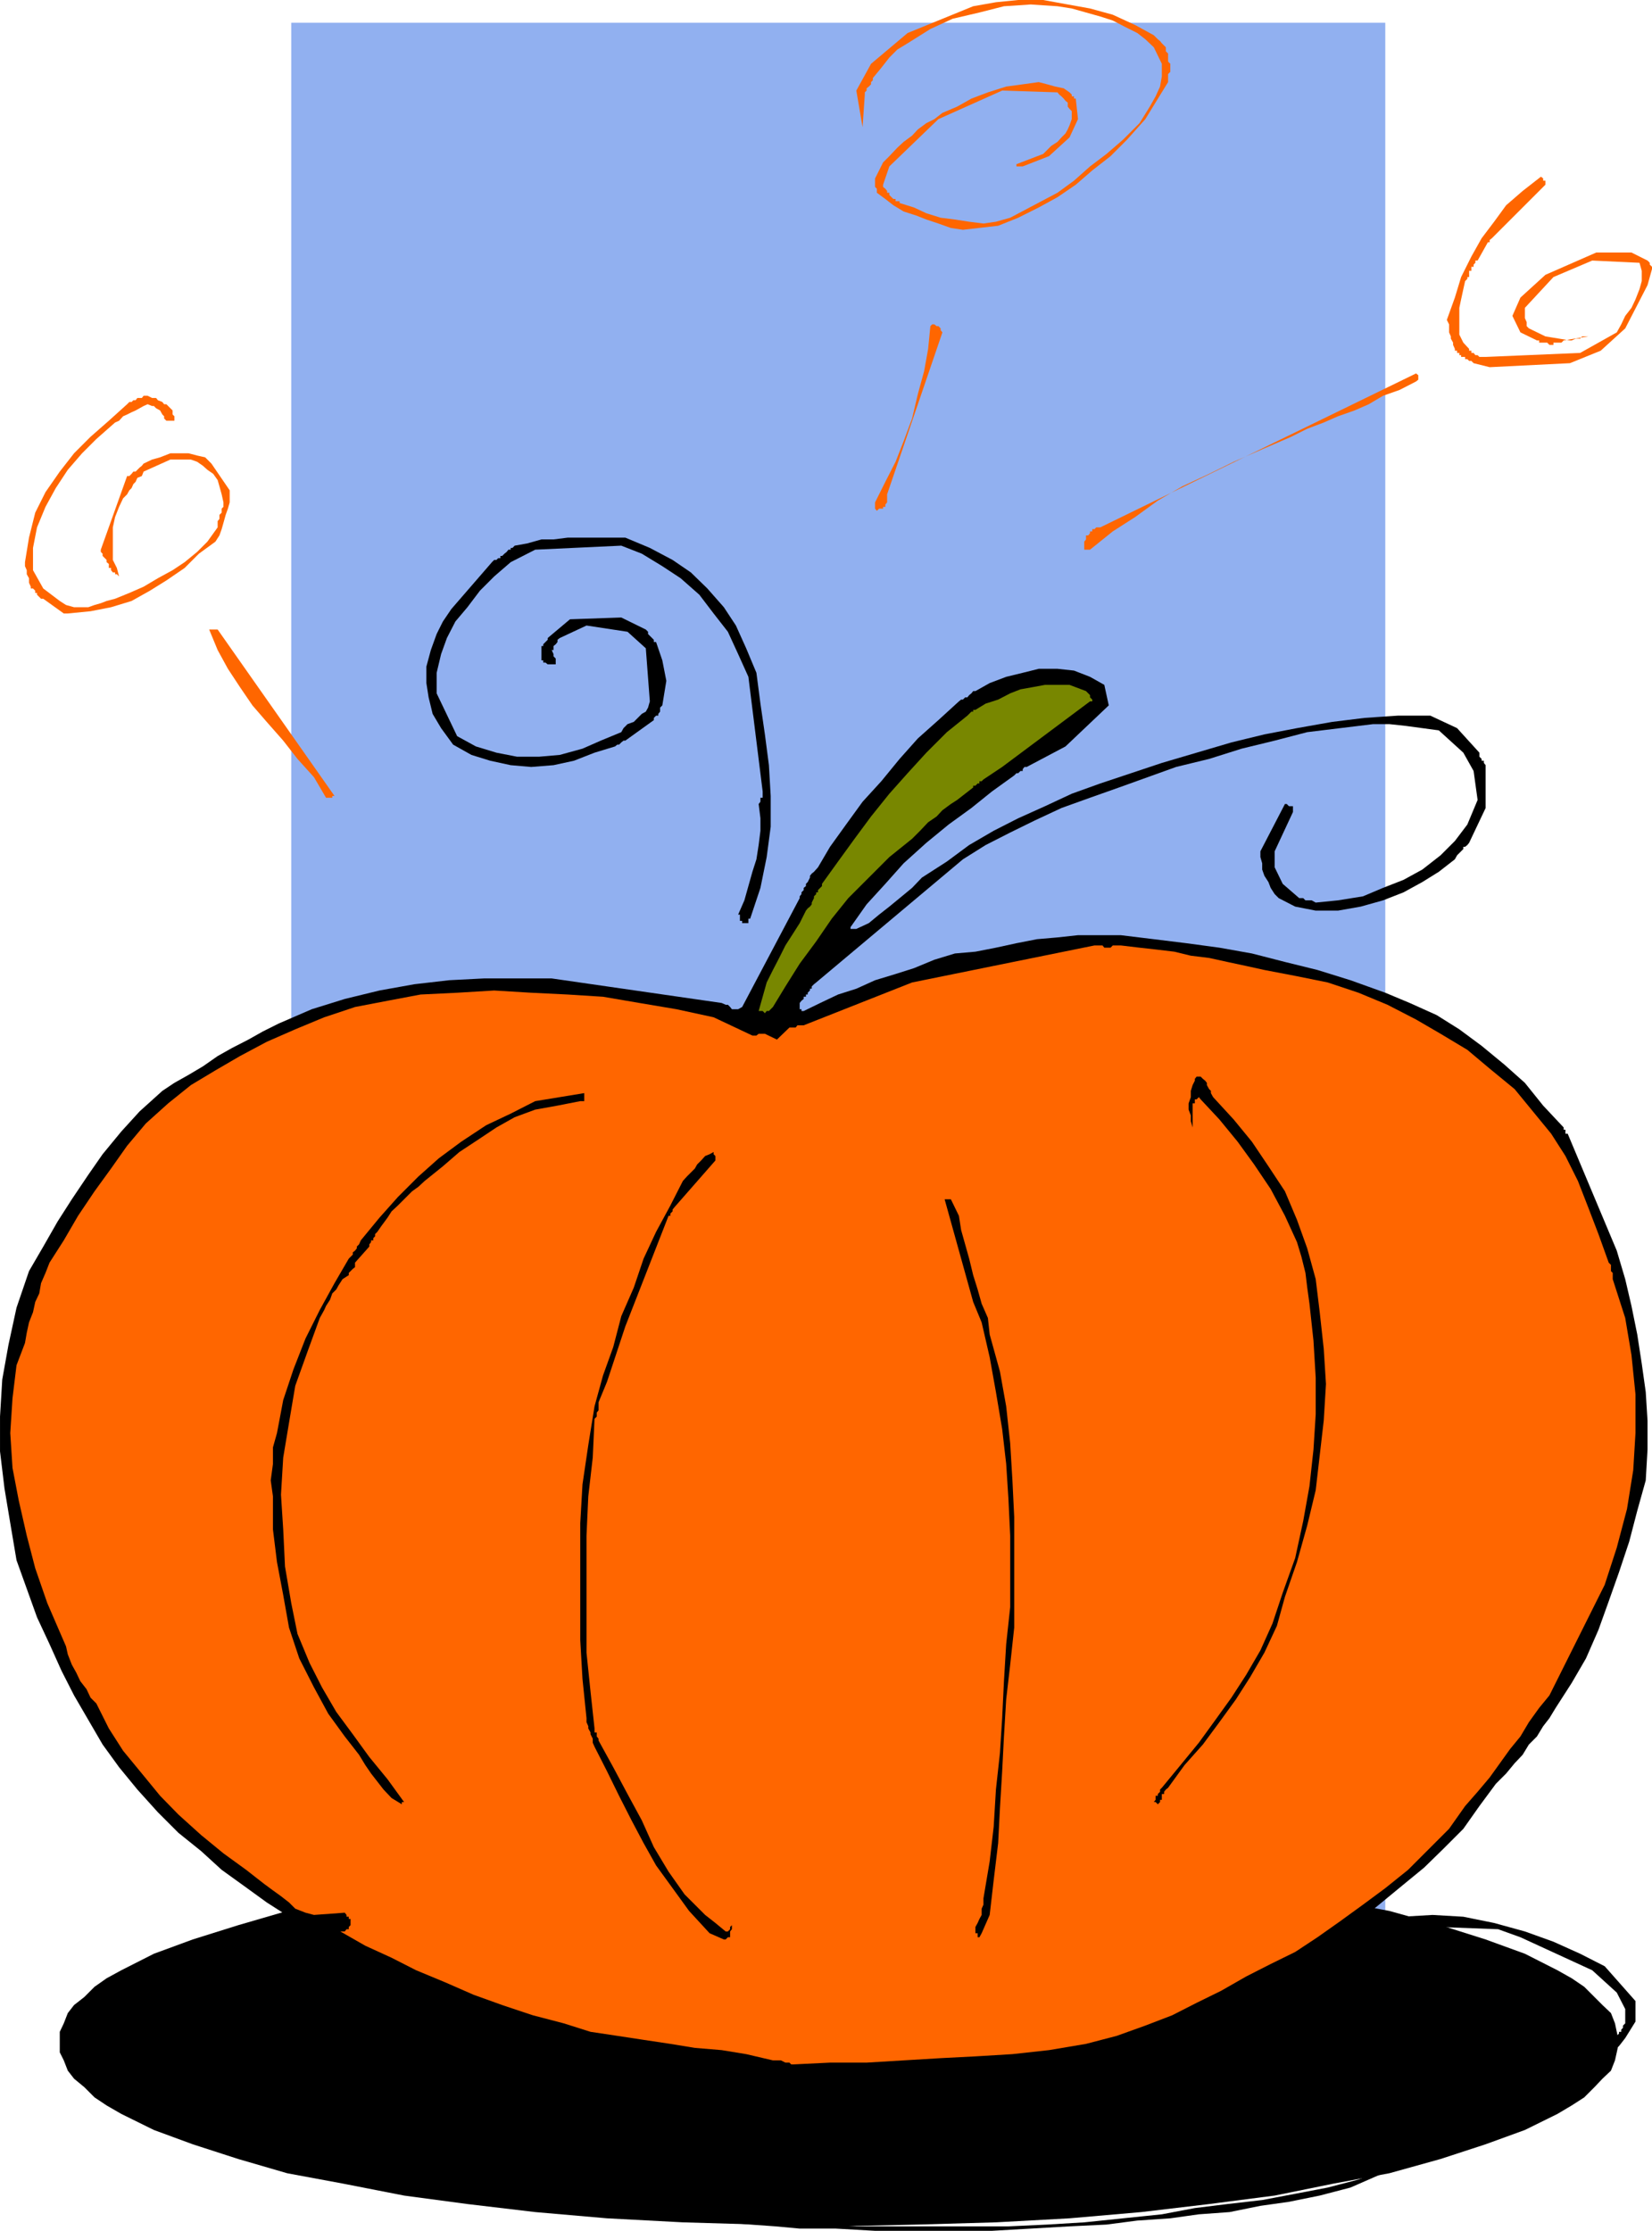 <svg height="480" viewBox="0 0 266.688 360" width="355.584" xmlns="http://www.w3.org/2000/svg"><path style="fill:#91b0f0" d="M211.31 562.857h176.616v-318.24H211.31z" transform="translate(-164.294 -240.945)"/><path style="fill:#000" d="m299.582 540.68 12.888.36 12.6.289 11.88.648 11.592 1.008 10.944 1.368 10.584 1.656 9.576 1.656 8.928 1.656 8.28 2.304 7.272 2.304 6.336 2.304 5.256 2.664 2.304 1.296 2.016 1.368 1.656 1.656 1.296 1.296 1.368 1.296.648 1.656.288 1.368.36 1.656-.36 1.656-.288 1.296-.648 1.656-1.368 1.296-1.296 1.368-1.656 1.656-2.016 1.296-2.304 1.368-5.256 2.592-6.336 2.304-7.272 2.376-8.28 2.304-8.928 1.656-9.576 1.944-10.584 1.368-10.944 1.296-11.592 1.008-11.88.648-12.6.36-12.888.288-12.816-.288-12.24-.36-12.24-.648-11.592-1.008-10.944-1.296-10.224-1.368-9.936-1.944-8.928-1.656-7.92-2.304-7.344-2.376-6.264-2.304-5.256-2.592-2.376-1.368-1.944-1.296-1.656-1.656-1.656-1.368-1.008-1.296-.648-1.656-.648-1.296v-3.312l.648-1.368.648-1.656 1.008-1.296 1.656-1.296 1.656-1.656 1.944-1.368 2.376-1.296 5.256-2.664 6.264-2.304 7.344-2.304 7.92-2.304 8.928-1.656 9.936-1.656 10.224-1.656 10.944-1.368 11.592-1.008 12.24-.648 12.24-.288z" transform="translate(-164.294 -240.945)"/><path style="fill:#000" d="M293.39 600.585h5.832l6.336.36h18.864l6.264-.36 6.264-.36 5.976-.288 4.968-.648 5.328-.36 4.608-.648 4.968-.36 4.968-1.008 4.608-.648 4.968-1.008 4.968-1.296 4.608-2.016 4.32-1.656 4.608-1.944 4.32-2.016 4.32-1.944 4.32-2.304 3.96-2.376 3.96-2.592 1.296-.72 1.368-.648 1.296-1.008 1.296-.648 1.368-1.008 1.008-.936 1.296-1.008 1.008-1.296 1.656-2.664v-3.312l-4.968-5.616-3.96-2.016-4.32-1.944-4.608-1.656-4.968-1.368-4.968-1.008-4.968-.288-4.968.288-4.968.72v.288h-.36v.648h.36v.36l3.312-.648 17.208.648 3.6 1.296 11.592 5.328 3.96 3.6 1.368 2.664v2.304l-.36.36v.36l-.288.288v.36h-.36v.288l-.36.36-3.312 2.952-3.6 2.664-3.672 2.304-3.6 2.664-3.96 2.016-4.32 2.304-4.32 1.944-4.608 2.016-4.968 2.304-5.328 2.016-4.968 1.296-5.256 1.008-5.328 1.008-5.616.648-5.256.648-5.328 1.008-6.264.648-6.264.648-5.976.36-6.264.288h-24.552l-3.6-.288h-3.6l-3.96-.36h-3.6l-3.672-.288-3.6-.36-3.312-.36-3.672-.288-.36-.36h-.288l-.36-.288h-.648l-60.912-10.656-18.504-7.272-6.264-5.616-1.368-2.664v-1.944l1.368-2.304 1.296-2.016 2.016-1.656 1.944-1.656 2.016-1.296 2.304-1.008 2.304-1.008 2.664-1.008 10.224-2.592 3.312-1.368h1.368l4.32 2.016 3.96 1.944 4.248 2.016 4.32 2.016 4.68 1.944 4.608 2.016 4.608 1.656 4.968 1.656 5.616 1.296 5.616 1.296 5.328.72 5.616.936 5.328.36 5.616.648 5.256 1.008 5.328 1.008 6.192-.36 5.976-.288 5.904-.36h5.976l5.616-.36 5.976-.648 5.976-.648 5.904-1.296.36-.36h1.008l.288-.36h1.656l4.32-1.944 4.68-2.016 4.248-2.304 3.96-1.944 4.32-2.376 3.96-2.304 3.96-2.304 4.32-2.304 3.672-2.664 3.6-2.952 3.672-3.024 3.6-2.952 3.024-2.952 3.312-3.312 2.592-3.672 2.664-3.6 1.656-1.656 1.368-1.656 1.296-1.368 1.008-1.656 1.296-1.296 1.008-1.656 1.008-1.296 1.008-1.656 2.592-4.032 2.304-3.96 2.016-4.608 1.656-4.608 1.656-4.68 1.656-4.968 1.296-4.968 1.368-4.896.288-4.968v-4.68l-.288-4.608-.648-4.608-.72-4.68-.936-4.608-1.008-4.32-1.368-4.608-7.92-18.864h-.36v-.648h-.288v-.36l-3.312-3.528-2.952-3.672-3.312-2.952-3.672-3.024-3.6-2.664-3.672-2.304-4.32-1.944-3.96-1.656-5.616-2.016-5.328-1.656-5.256-1.296-5.328-1.368-5.256-.936-5.328-.72-5.256-.648-5.328-.648h-6.912l-3.312.36-3.312.288-3.312.648-3.312.72-3.312.648-3.312.288-3.312 1.008-3.312 1.368-2.952.936-3.312 1.008-3.024 1.368-2.952.936-2.88 1.368-2.664 1.296h-.36v-.288h-.288V402.8l.288-.36.36-.288v-.36h.36v-.36h.288v-.288l.36-.36v-.288h.288v-.36l.36-.36.36-.288 23.688-19.872 3.672-2.304 3.96-2.016 3.96-1.944 4.32-2.016 4.608-1.656 4.68-1.656 4.608-1.656 4.608-1.656 5.328-1.296 5.256-1.656 5.328-1.296 5.256-1.368 5.328-.648 5.328-.648h2.592l2.664.288 2.664.36 2.664.36 3.96 3.6 1.656 2.952.648 4.68-1.656 3.96-2.016 2.664-2.304 2.304-2.952 2.304-3.024 1.656-3.312 1.296-3.24 1.368-4.032.648-3.6.36-.648-.36h-1.008l-.36-.36h-.648l-2.664-2.304-1.296-2.664v-2.592l2.952-6.336v-.935h-.648l-.36-.36h-.288l-3.96 7.632v.936l.288 1.008v1.008l.36 1.008.648 1.008.36.936.648 1.008.648.648 2.664 1.368 3.312.648h3.6l3.672-.648 3.6-1.008 3.312-1.296 3.024-1.656 2.664-1.656 2.592-2.016.36-.648.36-.36.288-.288.36-.36v-.36h.288l.36-.288.288-.36 2.664-5.616v-6.912l-.288-.36v-.36h-.36v-.288l-.36-.36v-.648l-3.6-3.96-4.32-2.016h-5.256l-5.328.36-5.256.648-5.688 1.008-5.256 1.008-5.328 1.296-5.616 1.656-5.616 1.656-4.968 1.656-4.968 1.656-4.608 1.656-4.32 2.016-4.32 1.944-3.96 2.016-3.96 2.304-3.6 2.664-2.016 1.296-2.016 1.296-1.584 1.656-1.656 1.368-2.016 1.656-1.656 1.296-1.656 1.368-2.016.936h-.936v-.288l2.592-3.672 3.024-3.312 2.952-3.312 3.672-3.312 3.6-2.952 3.672-2.664 3.312-2.664 3.6-2.592.36-.36h.288l.36-.36h.36v-.288l.288-.36h.36l6.264-3.312 6.984-6.624-.72-3.312-2.304-1.296-2.592-1.008-2.664-.288h-3.024l-2.592.648-2.664.648-2.664 1.008-2.304 1.296h-.36l-.288.36-.36.288-.288.36h-.36l-.36.36h-.288l-.36.288-3.312 3.024-3.312 2.952-2.952 3.312-2.952 3.6-3.024 3.312-2.664 3.672-2.592 3.6-1.944 3.312-.648.72-.36.288-.288.36v.288l-.36.72-.288.288v.36l-.36.288v.36l-.36.36v.288l-.288.36v.288l-9.288 17.568-.648.36h-1.008l-.288-.36-.36-.36h-.36l-.648-.288-27.432-3.96h-10.944l-5.616.288-5.616.648-5.616 1.008-5.616 1.368-5.328 1.656-5.328 2.304-2.592 1.296-2.304 1.296-2.664 1.368-2.304 1.296-2.376 1.656-2.304 1.368-2.304 1.296-1.944 1.296-3.672 3.312-2.952 3.24-3.024 3.672-2.304 3.312-2.664 3.96-2.304 3.6-2.304 4.032-2.304 3.96-2.016 5.904-1.296 5.976-1.008 5.616-.36 5.976v5.616l.72 5.976.936 5.616 1.008 5.976 1.656 4.608 1.656 4.608 2.016 4.32 1.944 4.32 2.016 3.96 2.304 3.96 2.304 3.96 2.664 3.672 2.952 3.6 3.312 3.672 3.312 3.312 3.672 2.952 3.312 3.024 3.6 2.592 3.672 2.664 3.6 2.304.36.36v.36h.36l.288.288h.36v1.368l-3.96 1.656-16.56 5.904h-.36l-.288.36h-.36v.288h-.288v.36l-6.336 5.328-1.296 3.96 1.008 2.952 6.624 6.984 13.536 5.256 5.256 2.016 4.968 1.656 5.328.936 5.256.72 5.688.648 5.256.648 5.328.648 5.616 1.008 1.656.36 1.944.648 1.656.288 2.016.36 1.656.36 1.656.288 1.944.36h1.656l4.032 1.008 4.248.648 3.96.288 4.032.72 3.96.288 4.248.36 4.032.288z" transform="translate(-164.294 -240.945)"/><path style="fill:#f60" d="m292.382 574.089 5.904-.288h5.904l5.976-.36 5.976-.36 5.616-.288 5.976-.36 5.904-.648 5.976-1.008 4.968-1.296 4.608-1.656 4.32-1.656 3.96-2.016 3.96-1.944 4.032-2.304 3.96-2.016 3.96-1.944 3.6-2.376 3.672-2.592 3.672-2.664 3.6-2.664 3.672-2.952 3.312-3.312 3.312-3.312 2.592-3.672 2.016-2.304 1.944-2.304 1.656-2.304 1.656-2.304 1.656-2.016 1.368-2.304 1.656-2.304 1.656-2.016 8.928-17.856 1.944-5.976 1.656-6.264 1.008-6.264.36-5.976v-6.264l-.648-6.336-1.008-5.976-2.016-6.264v-1.008l-.288-.288v-1.008l-.36-.36-1.656-4.608-1.656-4.32-1.656-4.248-2.016-4.032-2.304-3.6-2.952-3.6-2.952-3.6-4.032-3.312-3.6-3.024-4.32-2.592-3.96-2.304-4.608-2.376-4.68-1.944-4.968-1.656-4.968-1.008-5.256-1.008-2.952-.648-3.024-.648-2.952-.648-2.952-.36-2.664-.648-3.024-.36-2.592-.288-3.024-.36h-1.296l-.36.36h-1.008l-.288-.36h-1.296l-29.448 5.976-17.496 6.912h-1.008l-.288.36h-1.008l-2.016 1.944-1.944-.936h-1.008l-.36.288h-.648l-6.264-2.952-5.976-1.296-5.976-1.008-5.904-1.008-5.688-.36-5.904-.288-5.976-.36-5.976.36-5.904.288-5.328 1.008-5.256 1.008-4.968 1.656-4.68 1.944-4.608 2.016-4.32 2.304-3.96 2.304-3.96 2.376-3.672 2.952-3.6 3.24-3.024 3.6-2.592 3.672-2.664 3.672-2.664 3.96-2.304 3.96-2.304 3.6-.648 1.656-.72 1.656-.288 1.656-.648 1.368-.36 1.656-.648 1.656-.36 1.656-.288 1.656-1.368 3.6-.648 5.328-.36 5.616.36 5.616 1.008 5.256 1.296 5.688 1.368 5.256 1.944 5.616 2.304 5.328.72 1.656.288 1.296.648 1.656.72 1.296.648 1.368 1.008 1.296.648 1.368.936.936 2.016 4.032 2.304 3.6 3.024 3.672 2.952 3.6 2.952 3.024 3.672 3.312 3.6 2.952 3.672 2.664 1.656 1.296L206.99 545l1.368 1.008 1.296.936 1.296 1.008 1.008 1.008 1.656.648 1.368.36 4.968-.36.288.36v.288h.36v.36h.288v1.008l-.288.288v.36h-.36l-.288.36h-.72l4.032 2.304 4.248 1.944 3.96 2.016 4.68 1.944 4.608 2.016 4.608 1.656 4.968 1.656 4.968 1.296 4.32 1.368 4.32.648 4.248.648 4.32.648 3.96.648 4.32.36 3.96.648 4.32 1.008h1.296l.72.36h.648l.288.288z" transform="translate(-164.294 -240.945)"/><path style="fill:#000" d="M282.158 553.569v-.936l.288-.36v-.648l-.288.288v.36l-.36.36h-.36l-1.656-1.368-1.656-1.296-1.656-1.656-1.656-1.656-2.592-3.672-2.376-3.96-1.944-4.32-2.304-4.248-2.304-4.32-2.376-4.32v-.288l-.288-.36v-.649h-.36v-.647l-.648-5.976-.648-6.264v-18.864l.288-6.336.72-6.264.288-6.264.36-.36v-.648l.288-.36v-1.296l1.368-3.312 2.952-8.928 6.984-17.856h.288v-.36l.36-.36v-.288l.288-.36 6.624-7.56v-.72l-.288-.288v-.36l-.648.36-.72.288-.648.72-.648.648-.36.648-.648.648-.648.648-.648.72-2.016 3.96-2.304 4.248-2.016 4.32-1.584 4.68-2.016 4.608-1.296 4.968-1.656 4.608-1.368 4.968-1.008 6.264-.936 6.336-.36 6.264v18.864l.36 6.264.648 6.336v.648l.288.648v.36l.36.648v.288l.36.72v.648l.288.648 2.016 3.96 1.944 3.96 2.016 3.96 1.944 3.672 2.016 3.6 2.664 3.672 2.664 3.672 3.312 3.6 2.304 1.008h.288l.36-.36zm40.608-.649 1.296-2.951.648-5.616.72-5.976.288-5.616.36-5.976.288-5.616.36-5.976.648-5.616.648-5.976v-17.856l-.288-5.904-.36-5.976-.648-5.976-1.008-5.616-1.656-5.976-.288-2.664-1.008-2.304-.648-2.304-.72-2.304-.648-2.664-.648-2.304-.648-2.304-.36-2.304-1.296-2.664h-1.008l4.608 16.56 1.368 3.312 1.296 5.616 1.008 5.616 1.008 5.976.648 5.616.36 5.616.288 5.976v11.52l-.648 5.976-.36 5.976-.288 5.976-.36 5.616-.648 5.904-.36 5.976-.648 5.616-1.008 5.976v1.008l-.288.648v1.008l-.36.648-.288.648-.36.648v1.008h.36v.648h.288zm-93.24-21.167-2.664-3.672-2.952-3.6-2.664-3.672-2.664-3.6-2.304-3.96-2.016-3.96-1.944-4.68-1.008-4.968-1.008-5.904-.288-5.976-.36-5.616.36-5.976.936-5.616 1.008-5.976 2.016-5.616 1.944-5.328.72-1.296.288-.648.648-1.008.36-1.008.648-.648.36-.648.648-1.008 1.008-.648v-.36l.288-.288.36-.36.36-.288v-.72l2.304-2.592v-.36l.288-.36v-.288h.36v-.36l.288-.288v-.36l.36-.36.648-.936 1.008-1.368.648-1.008 1.008-.936 1.008-1.008 1.296-1.296 1.008-.72 1.008-.936 2.952-2.376 2.664-2.304 2.952-1.944 3.024-2.016 2.952-1.656 3.312-1.224 3.6-.648 3.672-.72h.648v-1.296l-7.92 1.296-3.96 2.016-3.96 1.872-4.032 2.664-3.6 2.664-3.312 2.952-3.312 3.312-2.952 3.312-3.024 3.672-.288.648-.36.36v.288l-.288.36-.36.288v.36l-.36.36-.288.288-2.304 3.96-2.376 4.32-2.304 4.608-1.944 4.968-1.656 4.968-1.008 5.328-.648 2.304v2.664l-.36 2.664.36 2.592v5.328l.648 5.256 1.008 5.328.936 5.256 1.656 4.968 2.376 4.68 2.304 4.248 2.664 3.672 1.296 1.656 1.008 1.296 1.008 1.656.936 1.368 1.008 1.296 1.008 1.296 1.296 1.368 1.656 1.008v-.36h.36zm121.68.36.36-.36v-.36h.288v-.936h.36v-.36l.288-.36.36-.288 2.664-3.672 2.952-3.312 2.664-3.6 2.664-3.672 2.304-3.6 2.304-3.96 2.016-4.32 1.296-4.68 1.944-5.616 1.656-5.904 1.368-5.688.648-5.616.648-5.616.36-5.904-.36-5.688-.648-5.904-.648-5.328-1.368-4.968-1.656-4.608-1.944-4.608-2.664-4.032-2.664-3.96-2.952-3.6-3.312-3.6-.36-.648v-.36l-.288-.288-.36-.648v-.36l-.288-.36-.36-.288-.36-.36h-.648l-.288.36v.288l-.36.72-.288.936v1.008l-.36 1.008v1.008l.36.936v.936l.288 1.008V419h.36v-.647h.288l.36-.36.288.36 3.024 3.24 2.952 3.6 2.664 3.672 2.664 3.96 2.304 4.32 1.944 4.248.72 2.376.648 2.592.288 2.376.36 2.592.648 5.976.36 5.976v5.904l-.36 5.688-.648 5.904-1.008 5.616-1.296 5.976-2.016 5.616-1.656 4.968-1.944 4.32-2.304 3.96-2.376 3.672-2.592 3.6-2.664 3.672-2.952 3.6-3.024 3.672-.288.288v.36l-.36.36v.288h-.36v.648l-.288.36h.288z" transform="translate(-164.294 -240.945)"/><path style="fill:#788700" d="m287.774 404.457.288-.36h.36l.288-.288.36-.36 2.016-3.312 2.304-3.672 2.664-3.6 2.52-3.672 2.664-3.312 3.312-3.312 3.312-3.312 3.672-2.952 1.296-1.296 1.296-1.368 1.368-.936.936-1.008 1.368-1.008 1.008-.648 1.296-1.008 1.296-1.008v-.288h.36l.36-.36h.288v-.36h.36l.288-.288 3.024-2.016 14.184-10.584h.36v-.288l-.36-.36v-.36l-.288-.288-.36-.36-2.664-1.008h-3.96l-1.944.36-2.016.36-1.656.648-1.944 1.008-2.016.648-1.656 1.008h-.36v.288h-.288l-.36.36-.288.288-3.312 2.664-3.312 3.312-3.024 3.312-2.952 3.312-2.952 3.672-2.664 3.6-2.664 3.672-2.592 3.6v.36l-.288.288-.36.36v.36h-.288v.288l-.36.36v.288l-.36.72v.288l-.288.36-.36.288-.288.36-1.008 2.016-1.008 1.584-1.296 2.016-1.008 2.016-1.008 1.944-1.008 2.016-.648 2.304-.648 2.304h.648z" transform="translate(-164.294 -240.945)"/><path style="fill:#000" d="M285.11 389.553v-.36h.288l1.656-4.968 1.008-4.968.648-4.896v-4.968l-.288-4.968-.648-4.968-.72-4.968-.648-4.968-1.656-3.96-1.656-3.672-1.944-2.952-2.664-3.024-2.664-2.592-2.952-2.016-3.672-1.944-3.96-1.656h-9.288l-2.304.288h-1.944l-2.304.648-2.016.36-.36.36h-.288v.288h-.36l-.288.36-.36.288-.36.36h-.288v.36h-.36l-.288.288h-.36l-.36.36-6.552 7.56-1.368 2.016-1.008 2.016-.936 2.592-.72 2.664v2.664l.36 2.304.648 2.664 1.368 2.304 1.944 2.664 2.952 1.656 3.024.936 3.312.72 3.312.288 3.6-.288 3.312-.72 3.312-1.296 3.312-1.008.36-.288h.288l.36-.36.36-.288h.288l4.608-3.312v-.36l.36-.36h.36v-.288l.288-.36v-.648l.36-.36.648-3.96-.648-3.312-1.008-2.952h-.36v-.36l-.288-.288-.36-.36-.288-.288v-.36l-.36-.36-3.96-1.944-8.28.288-3.6 3.024v.288l-.36.36-.36.36v.288h-.288v2.304h.288v.36h.36l.36.288h1.296v-.936l-.36-.36v-.36l-.288-.648h.288v-.649l.36-.288.288-.36v-.36l.36-.288 4.32-2.016 6.624 1.008 2.952 2.664.648 8.568-.288 1.008-.36.648-.648.36-.648.648-.648.648-1.008.36-.648.648-.36.648-3.312 1.368-2.952 1.296-3.672 1.008-3.312.288h-3.6l-3.312-.648-3.312-1.008-3.024-1.656-3.312-6.912v-3.312l.72-3.024.936-2.592 1.368-2.664 1.944-2.304 2.016-2.664 2.304-2.304 2.664-2.304 3.96-2.016L264.59 329l3.312 1.296 3.312 2.016 2.952 1.944 3.024 2.664 2.304 3.024 2.304 2.952 1.656 3.6 1.656 3.672 2.304 18.504v1.008h-.36v.649l-.288.36.288 2.304v2.016l-.288 2.304-.36 2.304-.648 2.016-.648 2.304-.648 2.304-1.008 2.304h.288v1.008h.36v.36h1.008z" transform="translate(-164.294 -240.945)"/><path style="fill:#f60" d="M217.574 369.68h.36v-.287h.36l-18.864-26.856h-1.368l1.368 3.312 1.656 3.024 1.944 2.952 2.016 2.952 2.304 2.664 2.664 3.024 2.304 2.952 2.664 2.952 1.944 3.312h.648zm-42.336-29.735 3.672-.36 3.312-.648 3.312-1.008 2.952-1.656 2.664-1.656 2.952-2.016 2.304-2.304 2.664-1.944.648-1.008.36-1.008.288-1.008.36-1.296.36-1.008.288-1.008v-1.944l-2.952-4.32-1.008-1.008-1.296-.288-1.368-.36h-2.952l-1.656.648-1.296.36-1.368.648-.288.36-.36.288-.36.36-.288.288h-.36l-.288.36-.36.36h-.36l-4.248 11.88v.36l.288.288v.36l.36.36.288.288v.36l.36.288v.647h.36v.36l.288.36h.36v.288h.288l.36.36-.36-1.368-.648-1.296v-5.256l.36-1.656.648-1.656.648-1.368.648-.648.36-.648.36-.36.288-.648.36-.36.288-.648.72-.288.288-.72 4.32-1.944h3.312l1.008.36.936.648.72.648.936.648.72 1.008.288 1.008.36 1.296.288 1.296v.72l-.288.288v.648l-.36.36v.648l-.288.36v1.008l-1.656 2.304-1.656 1.656-2.016 1.656-1.944 1.296-2.376 1.296-2.304 1.368-2.304 1.008-2.304.936-1.368.36-.936.36-1.008.288-1.008.36h-2.304l-1.296-.36-1.008-.648-2.664-2.016-1.656-2.952v-3.6l.648-3.312 1.368-3.312 1.656-3.024 1.944-2.952 2.304-2.664 2.304-2.304 3.024-2.664.648-.288.648-.72.648-.288.72-.36.648-.288.648-.36.648-.36.648-.288.72.288h.288l.36.36.648.36.36.648.288.288v.36l.36.36h1.296v-.72l-.288-.288v-.647l-.36-.36-.36-.36-.288-.288h-.36l-.288-.36-.72-.288-.288-.36h-.648l-.72-.36h-.648l-.288.36h-.72l-.288.36h-.36l-.288.288h-.36l-.36.36-2.952 2.664-2.952 2.592-2.664 2.664-2.304 2.952-2.304 3.312-1.656 3.312-1.008 4.032-.648 3.96v.648l.288.648v.648l.36.648v.72l.288.648v.288h.36l.36.36v.36h.288v.288l.36.36.288.288h.36l3.312 2.376h.648zm164.376-10.296h.648l3.672-2.952 3.6-2.304 3.672-2.664 3.96-2.304 4.32-2.016 3.96-1.944 4.608-2.016 4.68-2.016 2.592-1.296 2.664-1.008 2.304-1.008 2.664-.936 2.304-1.008 2.304-1.368 2.664-.936 2.664-1.368.36-.288v-.72l-.36-.288-50.976 24.84h-.648l-.288.288h-.36v.36h-.36v.288l-.288.36h-.36v.648l-.288.36v1.296zm-33.408-6.624h.648v-.288h.36v-.36l.288-.36v-1.297l8.928-26.136-.288-.36v-.288l-.36-.36h-.288l-.36-.288h-.36l-.288.288-.36 3.672-.648 3.6-1.008 3.672-.936 3.96-1.368 3.672-1.296 3.312-1.656 3.24-1.656 3.312v1.008l.288.36zm98.568-22.825 12.96-.647 4.968-2.016 3.96-3.6 3.6-6.984.72-2.592V284l-.36-.36v-.288l-.36-.36-2.592-1.296h-5.688l-8.208 3.6-4.032 3.672-1.296 2.952 1.296 2.664 2.664 1.296h.36v.36h1.296l.36.36h.648v-.36h1.296l.36-.36 3.96-.648h-1.008l-.288.36h-.72l-.648.288h-.288l-3.96-.648-2.664-1.296-.36-.36v-.647l-.288-.648v-1.656l4.608-4.968 6.264-2.664 7.632.36.36 1.296v1.656l-.36 1.296-.648 1.656-.648 1.368-1.008 1.296-.648 1.368-.72 1.296-5.904 3.312-15.264.648h-1.008l-.288-.288h-.36l-.288-.36h-.36v-.36h-.36v-.288l-.936-1.008-.648-1.296v-4.32l.288-1.368.36-1.656.288-1.296.36-.36v-.288h.288v-1.008h.36V284h.36v-.36l.288-.288v-.36h.36l1.656-2.952h.288v-.36l.36-.288.36-.36 8.28-8.28v-.647h-.36v-.36l-.36-.288-2.952 2.304-2.664 2.304-1.944 2.664-2.016 2.664-1.656 2.952-1.656 3.312-1.008 3.312-1.296 3.6.36.72v1.296l.288.648v.36l.36.648v.36l.288.648v.288h.36v.36h.36v.36h.288v.288h.648v.36h.36l.288.288h.36l.36.36zm-85.032-22.175 5.688-.648 3.24-1.296 3.312-1.656 3.024-1.656 2.952-2.016 2.664-2.304 2.952-2.304 2.664-2.664 2.952-3.312 3.672-5.976v-1.296l.36-.36v-1.297l-.36-.36v-1.295l-.36-.36v-.648l-.288-.288-.36-.36-.288-.36-.36-.288-.648-.648-3.024-1.656-3.6-1.656-3.672-1.008-3.6-.648-3.96-.72h-4.032l-3.6.36-3.672.648-10.584 4.32-5.904 4.968-2.376 4.32 1.008 5.904.36-5.256v-.36l.288-.288v-.36l.36-.288.36-.36v-.36l.288-.288v-.36l1.368-1.656 1.296-1.656 1.296-1.296 1.656-1.008 3.672-2.304 3.6-1.656 4.32-1.008 3.96-1.008 4.32-.288 4.32.288 2.304.36 2.304.648 2.304.648 2.016.648 1.944 1.008 2.016 1.008 1.296 1.008 1.368 1.296 1.296 2.664v2.016l-.288 1.656-.72 1.584-.936 1.656-1.656 2.664-2.664 2.664-2.664 2.304-2.664 2.016-2.592 2.304-2.664 1.944-7.632 4.032-2.304.648-2.016.288-2.304-.288-2.304-.36-2.304-.288-2.304-.72-2.016-.936-2.304-.72v-.288h-.648v-.36h-.36l-.288-.288-.36-.36v-.36h-.36v-.288l-.288-.36-.36-.288v-.36l1.008-2.952 7.92-7.632 10.296-4.608 8.928.288.288.36.36.288.36.36.288.36.36.288v.648l.288.36.36.36v1.296l-.36 1.008-.288.648-.36.648-.648.648-.648.72-1.008.648-.648.648-.648.648-4.32 1.656v.36h1.008l4.248-1.656 3.312-3.024 1.368-2.952-.36-3.312h-.288v-.36h-.36v-.288l-.36-.36-.936-.648-1.368-.288-1.296-.36-1.368-.36-2.592.36-2.664.36-2.952.936-2.664 1.008-2.304 1.296-2.376 1.008-1.296 1.008-1.296.648-1.368 1.008-.936 1.008-1.368 1.008-1.008.936-1.296 1.368-1.008 1.008-1.296 2.592v1.368l.288.288v.648l1.368 1.008 1.296 1.008 1.656 1.008 2.016.648 1.656.648 1.944.648 2.016.72z" transform="translate(-164.294 -240.945)"/></svg>
